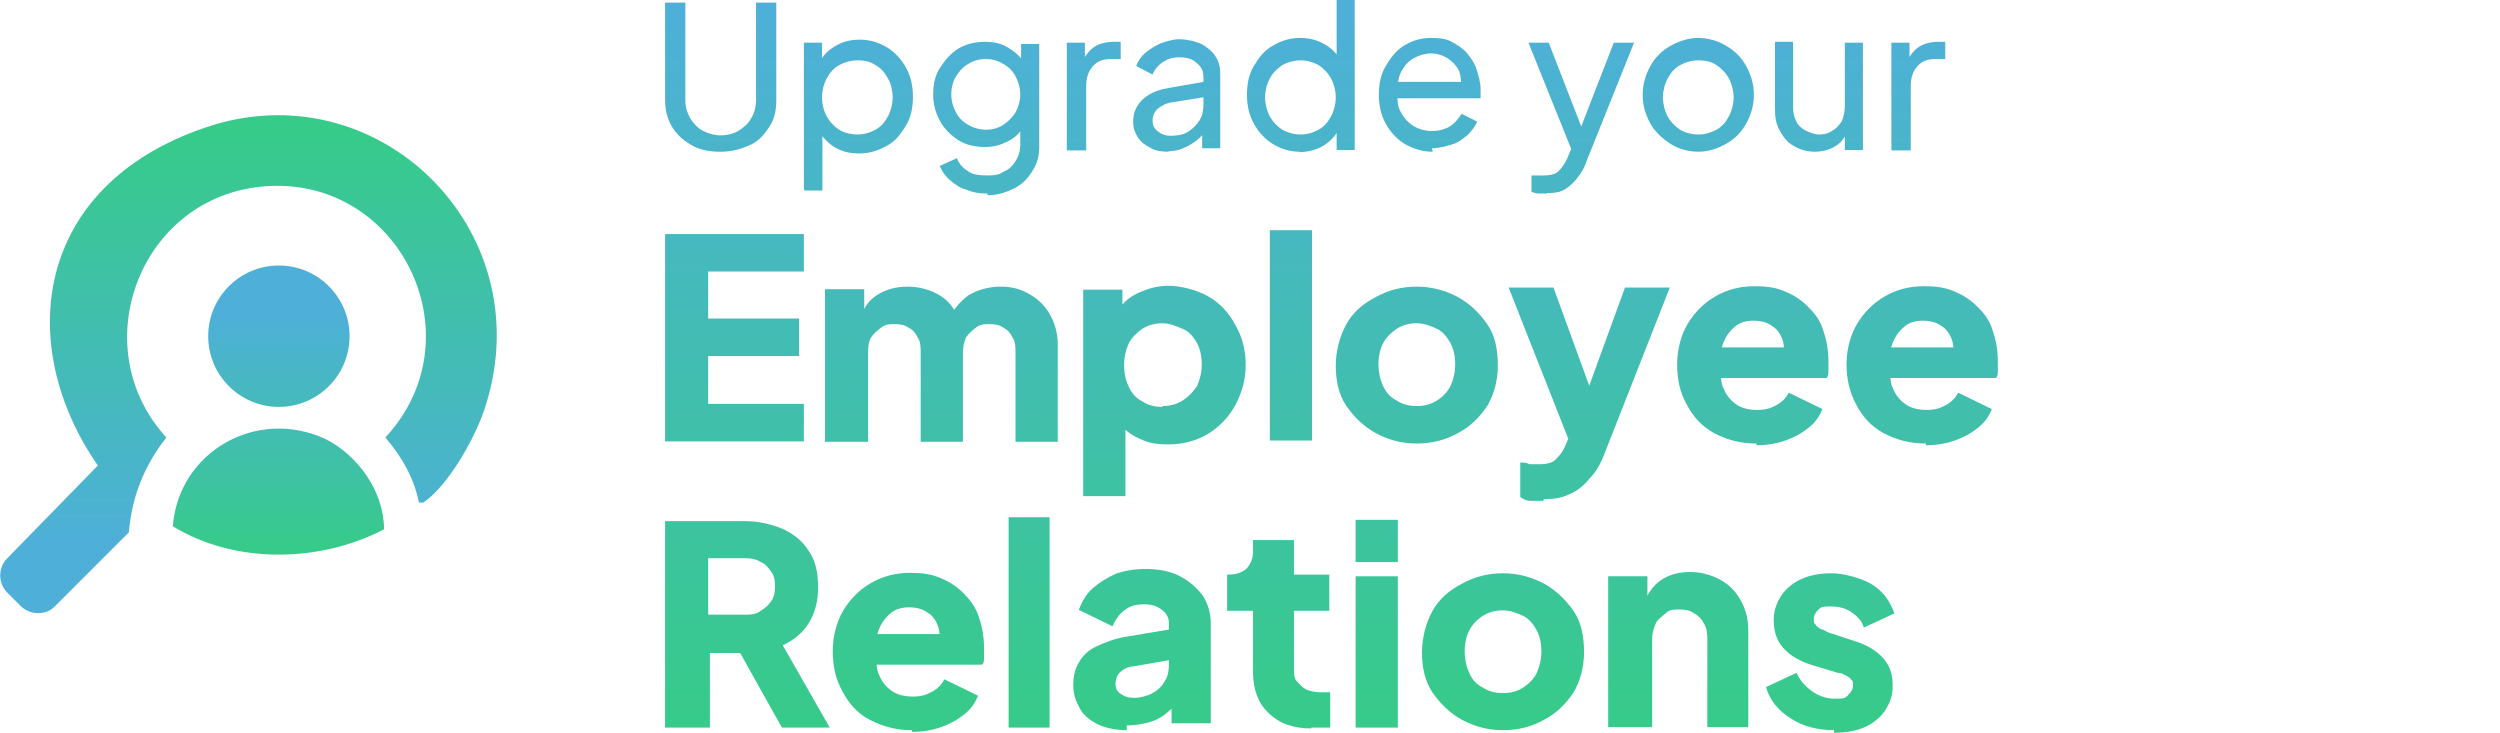 <svg xmlns="http://www.w3.org/2000/svg" xmlns:xlink="http://www.w3.org/1999/xlink" id="Ebene_1" viewBox="0 0 580 170"><defs><style>      .st0 {        fill: url(#Unbenannter_Verlauf_20);      }      .st1 {        fill: url(#Unbenannter_Verlauf_8);      }      .st2 {        fill: url(#Unbenannter_Verlauf_21);      }      .st3 {        fill: url(#Unbenannter_Verlauf_3);      }      .st4 {        fill: url(#Unbenannter_Verlauf_15);      }      .st5 {        fill: url(#Unbenannter_Verlauf_26);      }      .st6 {        fill: url(#Unbenannter_Verlauf_7);      }      .st7 {        fill: url(#Unbenannter_Verlauf_12);      }      .st8 {        fill: url(#Unbenannter_Verlauf_6);      }      .st9 {        fill: url(#Unbenannter_Verlauf_5);      }      .st10 {        fill: url(#Unbenannter_Verlauf_19);      }      .st11 {        fill: url(#Unbenannter_Verlauf_10);      }      .st12 {        fill: url(#Unbenannter_Verlauf_30);      }      .st13 {        fill: url(#Unbenannter_Verlauf_27);      }      .st14 {        fill: url(#Unbenannter_Verlauf_11);      }      .st15 {        fill: url(#Unbenannter_Verlauf_17);      }      .st16 {        fill: url(#Unbenannter_Verlauf_24);      }      .st17 {        fill: url(#Unbenannter_Verlauf_22);      }      .st18 {        fill: url(#Unbenannter_Verlauf_14);      }      .st19 {        fill: url(#Unbenannter_Verlauf_4);      }      .st20 {        fill: url(#Unbenannter_Verlauf);      }      .st21 {        fill: url(#Unbenannter_Verlauf_23);      }      .st22 {        fill: url(#Unbenannter_Verlauf_31);      }      .st23 {        fill: url(#Unbenannter_Verlauf_9);      }      .st24 {        fill: url(#Unbenannter_Verlauf_29);      }      .st25 {        fill: url(#Unbenannter_Verlauf_18);      }      .st26 {        fill: url(#Unbenannter_Verlauf_28);      }      .st27 {        fill: url(#Unbenannter_Verlauf_2);      }      .st28 {        fill: url(#Unbenannter_Verlauf_13);      }      .st29 {        fill: url(#Unbenannter_Verlauf_25);      }      .st30 {        fill: url(#Unbenannter_Verlauf_16);      }    </style><linearGradient id="Unbenannter_Verlauf" data-name="Unbenannter Verlauf" x1="57.7" y1="3080.6" x2="57.7" y2="3175.2" gradientTransform="translate(0 -3050.1)" gradientUnits="userSpaceOnUse"><stop offset="0" stop-color="#36cb89"></stop><stop offset="1" stop-color="#4eb0d8"></stop></linearGradient><linearGradient id="Unbenannter_Verlauf_2" data-name="Unbenannter Verlauf 2" x1="64.6" y1="3178" x2="64.6" y2="3123.9" gradientTransform="translate(0 -3050.1)" gradientUnits="userSpaceOnUse"><stop offset="0" stop-color="#36cb89"></stop><stop offset="1" stop-color="#4eb0d8"></stop></linearGradient><linearGradient id="Unbenannter_Verlauf_3" data-name="Unbenannter Verlauf 3" x1="64.7" y1="3178" x2="64.7" y2="3123.9" gradientTransform="translate(0 -3050.1)" gradientUnits="userSpaceOnUse"><stop offset="0" stop-color="#36cb89"></stop><stop offset="1" stop-color="#4eb0d8"></stop></linearGradient><linearGradient id="Unbenannter_Verlauf_4" data-name="Unbenannter Verlauf 4" x1="170.4" y1="2.8" x2="170.4" y2="166.6" gradientTransform="translate(0 171.6) scale(1 -1)" gradientUnits="userSpaceOnUse"><stop offset="0" stop-color="#36cb89"></stop><stop offset="1" stop-color="#4eb0d8"></stop></linearGradient><linearGradient id="Unbenannter_Verlauf_5" data-name="Unbenannter Verlauf 5" x1="218.4" y1="2.8" x2="218.4" y2="166.6" gradientTransform="translate(0 171.6) scale(1 -1)" gradientUnits="userSpaceOnUse"><stop offset="0" stop-color="#36cb89"></stop><stop offset="1" stop-color="#4eb0d8"></stop></linearGradient><linearGradient id="Unbenannter_Verlauf_6" data-name="Unbenannter Verlauf 6" x1="270.2" y1="2.8" x2="270.2" y2="166.6" gradientTransform="translate(0 171.6) scale(1 -1)" gradientUnits="userSpaceOnUse"><stop offset="0" stop-color="#36cb89"></stop><stop offset="1" stop-color="#4eb0d8"></stop></linearGradient><linearGradient id="Unbenannter_Verlauf_7" data-name="Unbenannter Verlauf 7" x1="299.5" y1="2.8" x2="299.5" y2="166.6" gradientTransform="translate(0 171.6) scale(1 -1)" gradientUnits="userSpaceOnUse"><stop offset="0" stop-color="#36cb89"></stop><stop offset="1" stop-color="#4eb0d8"></stop></linearGradient><linearGradient id="Unbenannter_Verlauf_8" data-name="Unbenannter Verlauf 8" x1="328.7" y1="2.8" x2="328.7" y2="166.6" gradientTransform="translate(0 171.6) scale(1 -1)" gradientUnits="userSpaceOnUse"><stop offset="0" stop-color="#36cb89"></stop><stop offset="1" stop-color="#4eb0d8"></stop></linearGradient><linearGradient id="Unbenannter_Verlauf_9" data-name="Unbenannter Verlauf 9" x1="368.8" y1="2.8" x2="368.8" y2="166.6" gradientTransform="translate(0 171.6) scale(1 -1)" gradientUnits="userSpaceOnUse"><stop offset="0" stop-color="#36cb89"></stop><stop offset="1" stop-color="#4eb0d8"></stop></linearGradient><linearGradient id="Unbenannter_Verlauf_10" data-name="Unbenannter Verlauf 10" x1="406.7" y1="2.8" x2="406.7" y2="166.6" gradientTransform="translate(0 171.6) scale(1 -1)" gradientUnits="userSpaceOnUse"><stop offset="0" stop-color="#36cb89"></stop><stop offset="1" stop-color="#4eb0d8"></stop></linearGradient><linearGradient id="Unbenannter_Verlauf_11" data-name="Unbenannter Verlauf 11" x1="446" y1="2.8" x2="446" y2="166.6" gradientTransform="translate(0 171.6) scale(1 -1)" gradientUnits="userSpaceOnUse"><stop offset="0" stop-color="#36cb89"></stop><stop offset="1" stop-color="#4eb0d8"></stop></linearGradient><linearGradient id="Unbenannter_Verlauf_12" data-name="Unbenannter Verlauf 12" x1="173.4" y1="2.8" x2="173.4" y2="166.8" gradientTransform="translate(0 171.6) scale(1 -1)" gradientUnits="userSpaceOnUse"><stop offset="0" stop-color="#36cb89"></stop><stop offset="1" stop-color="#4eb0d8"></stop></linearGradient><linearGradient id="Unbenannter_Verlauf_13" data-name="Unbenannter Verlauf 13" x1="210.8" y1="2.8" x2="210.8" y2="166.6" gradientTransform="translate(0 171.6) scale(1 -1)" gradientUnits="userSpaceOnUse"><stop offset="0" stop-color="#36cb89"></stop><stop offset="1" stop-color="#4eb0d8"></stop></linearGradient><linearGradient id="Unbenannter_Verlauf_14" data-name="Unbenannter Verlauf 14" x1="238.8" y1="2.8" x2="238.8" y2="166.8" gradientTransform="translate(0 171.6) scale(1 -1)" gradientUnits="userSpaceOnUse"><stop offset="0" stop-color="#36cb89"></stop><stop offset="1" stop-color="#4eb0d8"></stop></linearGradient><linearGradient id="Unbenannter_Verlauf_15" data-name="Unbenannter Verlauf 15" x1="265.1" y1="2.8" x2="265.1" y2="166.6" gradientTransform="translate(0 171.6) scale(1 -1)" gradientUnits="userSpaceOnUse"><stop offset="0" stop-color="#36cb89"></stop><stop offset="1" stop-color="#4eb0d8"></stop></linearGradient><linearGradient id="Unbenannter_Verlauf_16" data-name="Unbenannter Verlauf 16" x1="296.8" y1="2.8" x2="296.8" y2="166.6" gradientTransform="translate(0 171.6) scale(1 -1)" gradientUnits="userSpaceOnUse"><stop offset="0" stop-color="#36cb89"></stop><stop offset="1" stop-color="#4eb0d8"></stop></linearGradient><linearGradient id="Unbenannter_Verlauf_17" data-name="Unbenannter Verlauf 17" x1="319.4" y1="2.8" x2="319.4" y2="166.8" gradientTransform="translate(0 171.6) scale(1 -1)" gradientUnits="userSpaceOnUse"><stop offset="0" stop-color="#36cb89"></stop><stop offset="1" stop-color="#4eb0d8"></stop></linearGradient><linearGradient id="Unbenannter_Verlauf_18" data-name="Unbenannter Verlauf 18" x1="348.7" y1="2.8" x2="348.7" y2="166.6" gradientTransform="translate(0 171.6) scale(1 -1)" gradientUnits="userSpaceOnUse"><stop offset="0" stop-color="#36cb89"></stop><stop offset="1" stop-color="#4eb0d8"></stop></linearGradient><linearGradient id="Unbenannter_Verlauf_19" data-name="Unbenannter Verlauf 19" x1="389.3" y1="2.8" x2="389.3" y2="166.8" gradientTransform="translate(0 171.6) scale(1 -1)" gradientUnits="userSpaceOnUse"><stop offset="0" stop-color="#36cb89"></stop><stop offset="1" stop-color="#4eb0d8"></stop></linearGradient><linearGradient id="Unbenannter_Verlauf_20" data-name="Unbenannter Verlauf 20" x1="424.6" y1="2.8" x2="424.6" y2="166.6" gradientTransform="translate(0 171.6) scale(1 -1)" gradientUnits="userSpaceOnUse"><stop offset="0" stop-color="#36cb89"></stop><stop offset="1" stop-color="#4eb0d8"></stop></linearGradient><linearGradient id="Unbenannter_Verlauf_21" data-name="Unbenannter Verlauf 21" x1="167.2" y1="2.8" x2="167.2" y2="166.6" gradientTransform="translate(0 171.6) scale(1 -1)" gradientUnits="userSpaceOnUse"><stop offset="0" stop-color="#36cb89"></stop><stop offset="1" stop-color="#4eb0d8"></stop></linearGradient><linearGradient id="Unbenannter_Verlauf_22" data-name="Unbenannter Verlauf 22" x1="199.2" y1="2.8" x2="199.2" y2="166.6" gradientTransform="translate(0 171.6) scale(1 -1)" gradientUnits="userSpaceOnUse"><stop offset="0" stop-color="#36cb89"></stop><stop offset="1" stop-color="#4eb0d8"></stop></linearGradient><linearGradient id="Unbenannter_Verlauf_23" data-name="Unbenannter Verlauf 23" x1="228.8" y1="2.8" x2="228.8" y2="166.6" gradientTransform="translate(0 171.6) scale(1 -1)" gradientUnits="userSpaceOnUse"><stop offset="0" stop-color="#36cb89"></stop><stop offset="1" stop-color="#4eb0d8"></stop></linearGradient><linearGradient id="Unbenannter_Verlauf_24" data-name="Unbenannter Verlauf 24" x1="253.7" y1="2.8" x2="253.7" y2="166.6" gradientTransform="translate(0 171.6) scale(1 -1)" gradientUnits="userSpaceOnUse"><stop offset="0" stop-color="#36cb89"></stop><stop offset="1" stop-color="#4eb0d8"></stop></linearGradient><linearGradient id="Unbenannter_Verlauf_25" data-name="Unbenannter Verlauf 25" x1="272.9" y1="2.8" x2="272.9" y2="166.6" gradientTransform="translate(0 171.6) scale(1 -1)" gradientUnits="userSpaceOnUse"><stop offset="0" stop-color="#36cb89"></stop><stop offset="1" stop-color="#4eb0d8"></stop></linearGradient><linearGradient id="Unbenannter_Verlauf_26" data-name="Unbenannter Verlauf 26" x1="301.8" y1="2.8" x2="301.8" y2="166.6" gradientTransform="translate(0 171.6) scale(1 -1)" gradientUnits="userSpaceOnUse"><stop offset="0" stop-color="#36cb89"></stop><stop offset="1" stop-color="#4eb0d8"></stop></linearGradient><linearGradient id="Unbenannter_Verlauf_27" data-name="Unbenannter Verlauf 27" x1="331.6" y1="2.8" x2="331.6" y2="166.6" gradientTransform="translate(0 171.6) scale(1 -1)" gradientUnits="userSpaceOnUse"><stop offset="0" stop-color="#36cb89"></stop><stop offset="1" stop-color="#4eb0d8"></stop></linearGradient><linearGradient id="Unbenannter_Verlauf_28" data-name="Unbenannter Verlauf 28" x1="366.9" y1="2.8" x2="366.9" y2="166.6" gradientTransform="translate(0 171.6) scale(1 -1)" gradientUnits="userSpaceOnUse"><stop offset="0" stop-color="#36cb89"></stop><stop offset="1" stop-color="#4eb0d8"></stop></linearGradient><linearGradient id="Unbenannter_Verlauf_29" data-name="Unbenannter Verlauf 29" x1="394" y1="2.8" x2="394" y2="166.6" gradientTransform="translate(0 171.6) scale(1 -1)" gradientUnits="userSpaceOnUse"><stop offset="0" stop-color="#36cb89"></stop><stop offset="1" stop-color="#4eb0d8"></stop></linearGradient><linearGradient id="Unbenannter_Verlauf_30" data-name="Unbenannter Verlauf 30" x1="421.9" y1="2.8" x2="421.9" y2="166.6" gradientTransform="translate(0 171.6) scale(1 -1)" gradientUnits="userSpaceOnUse"><stop offset="0" stop-color="#36cb89"></stop><stop offset="1" stop-color="#4eb0d8"></stop></linearGradient><linearGradient id="Unbenannter_Verlauf_31" data-name="Unbenannter Verlauf 31" x1="445" y1="2.8" x2="445" y2="166.6" gradientTransform="translate(0 171.6) scale(1 -1)" gradientUnits="userSpaceOnUse"><stop offset="0" stop-color="#36cb89"></stop><stop offset="1" stop-color="#4eb0d8"></stop></linearGradient></defs><g><path class="st20" d="M97.3,116.6h.9c6-4,12.6-16,14.6-22.9,12.6-40.8-25.5-77.7-65.2-64.1C7.7,43.2,3.4,80.2,22.7,108L1.7,129.5c-2.2,2.2-2.2,5.8,0,8l3.1,3.1c2.2,2.2,6,2.2,8,0l17.1-17.1c.7-8.4,3.6-15.5,8.7-22-18.9-20.6-6.7-54.6,21.1-58.1,32.4-4,51.7,34.4,29.7,58.1,3.8,4.4,6.7,9.5,7.8,15.1h.4-.2Z"></path><path class="st27" d="M89.1,122.8c0-8.7-6-17.1-13.5-20.9-16-7.5-34.2,2.9-35.5,20.2,14.6,8.9,34.2,8.4,49,.7Z"></path><circle class="st3" cx="64.7" cy="78" r="16.4"></circle></g><g><path class="st19" d="M154.3,102.2v-47.9h32.2v8.7h-22.2v10.9h21.1v8.7h-21.1v11.1h22.2v8.7s-32.2,0-32.2,0Z"></path><path class="st9" d="M191.4,102.2v-35.1h9.1v8.7l-.9-1.3c.4-2.7,1.8-4.7,3.8-6,2-1.3,4.4-2,7.1-2s5.5.7,7.8,2.2,3.6,3.6,4.2,6h-2.7c1.1-2.7,2.9-4.7,4.9-6.2,2.2-1.3,4.7-2,7.5-2s4.9.7,6.7,1.8c2,1.1,3.6,2.7,4.7,4.7s1.8,4.2,1.8,6.9v22.6h-9.8v-20.6c0-1.3,0-2.7-.7-3.6-.4-.9-1.1-1.8-2-2.2-.9-.7-2-.9-3.3-.9s-2.2,0-3.3.9c-.9.7-1.6,1.3-2.2,2.2-.4.9-.7,2.2-.7,3.6v20.6h-9.8v-20.6c0-1.3,0-2.7-.7-3.6-.4-.9-1.1-1.8-2-2.2-.9-.7-2-.9-3.3-.9s-2.2,0-3.3.9c-.9.7-1.6,1.3-2.2,2.2s-.7,2.2-.7,3.6v20.6h-10v-.2Z"></path><path class="st8" d="M251.3,115.1v-47.9h9.1v6.7l-.9-2c1.1-1.8,2.7-3.1,4.7-4s4.2-1.6,6.9-1.6,6.4.9,9.1,2.4,4.9,3.8,6.4,6.7c1.6,2.7,2.4,5.8,2.4,9.3s-.9,6.4-2.4,9.3c-1.6,2.9-3.8,5.1-6.4,6.7-2.7,1.6-5.8,2.4-9.1,2.4s-4.7-.4-6.7-1.3c-2-.9-3.8-2.2-4.9-4l1.6-2v19.3s-9.8,0-9.8,0ZM269.7,94.2c1.8,0,3.3-.4,4.7-1.3s2.4-2,3.3-3.3c.7-1.6,1.1-3.1,1.1-5.1s-.4-3.6-1.1-4.9c-.7-1.3-1.8-2.7-3.3-3.3s-2.9-1.3-4.7-1.3-3.3.4-4.7,1.3c-1.3.9-2.4,2-3.1,3.3-.7,1.6-1.1,3.1-1.1,5.1s.4,3.6,1.1,5.1,1.8,2.7,3.1,3.3c1.3.9,2.9,1.3,4.7,1.3h0v-.2Z"></path><path class="st6" d="M294.6,102.2v-48.8h9.8v48.8h-9.8Z"></path><path class="st1" d="M328.7,102.9c-3.6,0-6.7-.9-9.5-2.4-2.9-1.6-5.1-3.8-6.9-6.4-1.8-2.7-2.4-6-2.4-9.3s.9-6.7,2.4-9.5,4-4.9,6.9-6.4c2.9-1.6,6-2.4,9.5-2.4s6.7.9,9.5,2.4c2.9,1.6,5.1,3.8,6.9,6.4s2.4,6,2.4,9.5-.9,6.7-2.4,9.3c-1.8,2.7-4,4.9-6.9,6.4-2.9,1.6-6,2.4-9.5,2.4ZM328.7,94.2c1.8,0,3.3-.4,4.7-1.3s2.4-2,3.1-3.3c.7-1.6,1.1-3.1,1.1-5.1s-.4-3.6-1.1-4.9c-.7-1.3-1.8-2.7-3.1-3.3s-2.9-1.3-4.7-1.3-3.3.4-4.7,1.3c-1.3.9-2.4,2-3.1,3.3-.7,1.3-1.1,3.1-1.1,4.9s.4,3.6,1.1,5.1,1.8,2.7,3.1,3.3c1.3.9,2.9,1.3,4.7,1.3Z"></path><path class="st23" d="M358,116.2h-2.9c-.9,0-1.8-.4-2.4-.9v-8c.7,0,1.3,0,2.2.4h2.2c2,0,3.3-.4,4-1.3.9-.9,1.6-1.8,2-2.9l2.4-5.5v8l-15.5-39.3h10.4l10.2,28h-3.8l10.2-28h10.4l-15.1,38.4c-.9,2.4-2,4.4-3.6,6-1.3,1.6-2.9,2.9-4.7,3.6-1.8.9-3.8,1.1-5.8,1.1l-.4.7v-.2Z"></path><path class="st11" d="M407.5,102.9c-3.8,0-6.9-.9-9.8-2.4-2.9-1.6-4.9-3.8-6.4-6.7-1.6-2.9-2.2-5.8-2.2-9.3s.9-6.7,2.4-9.3c1.6-2.7,3.8-4.9,6.4-6.4,2.7-1.6,5.8-2.4,9.1-2.4s5.3.4,7.3,1.3c2.2.9,4,2.2,5.5,3.8,1.6,1.6,2.7,3.3,3.3,5.5.7,2,1.1,4.4,1.1,6.9s0,1.3,0,2,0,1.3-.4,1.8h-26.4v-7.1h20.9l-4.7,3.3c.4-1.8.4-3.6,0-4.9-.4-1.3-1.3-2.7-2.4-3.3-1.1-.9-2.7-1.3-4.4-1.3s-3.1.4-4.2,1.3c-1.1.9-2,2-2.7,3.6-.7,1.6-.9,3.6-.7,5.8,0,2,0,3.8.7,5.1.7,1.6,1.6,2.7,2.9,3.6,1.3.9,2.9,1.3,4.9,1.3s3.1-.4,4.4-1.1,2.2-1.6,2.9-2.9l7.8,3.8c-.7,1.8-1.8,3.3-3.3,4.4-1.6,1.3-3.3,2.2-5.3,2.9-2,.7-4.2,1.1-6.7,1.1h0v-.2Z"></path><path class="st14" d="M446.8,102.9c-3.8,0-6.9-.9-9.8-2.4-2.9-1.6-4.9-3.8-6.4-6.7s-2.2-5.8-2.2-9.3.9-6.7,2.4-9.3c1.6-2.7,3.8-4.9,6.4-6.4,2.7-1.6,5.8-2.4,9.1-2.4s5.3.4,7.3,1.3c2.2.9,4,2.2,5.5,3.8,1.6,1.6,2.7,3.3,3.3,5.5.7,2,1.1,4.4,1.1,6.9s0,1.3,0,2,0,1.3-.4,1.8h-26.4v-7.1h20.9l-4.7,3.3c.4-1.8.4-3.6,0-4.9-.4-1.3-1.3-2.7-2.4-3.3-1.1-.9-2.7-1.3-4.4-1.3s-3.1.4-4.2,1.3c-1.1.9-2,2-2.7,3.6-.7,1.6-.9,3.6-.7,5.8,0,2,0,3.8.7,5.1.7,1.6,1.6,2.7,2.9,3.6,1.3.9,2.9,1.3,4.9,1.3s3.1-.4,4.4-1.1,2.2-1.6,2.9-2.9l7.8,3.8c-.7,1.8-1.8,3.3-3.3,4.4-1.6,1.3-3.3,2.2-5.3,2.9-2,.7-4.2,1.1-6.7,1.1h0v-.2Z"></path><path class="st7" d="M154.3,168.8v-47.9h18.4c3.3,0,6.2.7,8.9,1.8,2.4,1.1,4.7,2.9,6,5.1,1.6,2.2,2.2,5.1,2.2,8.4s-.7,6-2.2,8.4-3.6,4-6,5.1l10.9,19.1h-11.1l-11.8-21.1,6.4,3.8h-11.3v17.3h-10.4ZM164.3,142.6h8.4c1.3,0,2.7,0,3.8-.9,1.1-.7,1.8-1.3,2.4-2.2.7-.9.9-2.2.9-3.3s0-2.4-.9-3.6c-.7-.9-1.3-1.8-2.4-2.2-1.1-.7-2.2-.9-3.8-.9h-8.4v13.1Z"></path><path class="st28" d="M211.6,169.4c-3.8,0-6.9-.9-9.8-2.4s-4.9-3.8-6.4-6.7c-1.6-2.9-2.2-5.8-2.2-9.3s.9-6.7,2.4-9.3c1.6-2.7,3.8-4.9,6.4-6.4,2.7-1.6,5.8-2.4,9.1-2.4s5.3.4,7.3,1.3c2.2.9,4,2.2,5.5,3.8s2.7,3.3,3.3,5.5c.7,2,1.1,4.4,1.1,6.9s0,1.3,0,2,0,1.3-.4,1.8h-26.4v-7.1h20.9l-4.7,3.3c.4-1.8.4-3.6,0-4.9s-1.3-2.7-2.4-3.3c-1.1-.9-2.7-1.3-4.4-1.3s-3.1.4-4.2,1.3c-1.1.9-2,2-2.7,3.6-.7,1.6-.9,3.6-.7,5.8,0,2,0,3.8.7,5.1.7,1.6,1.6,2.7,2.9,3.6,1.3.9,2.9,1.3,4.9,1.3s3.1-.4,4.4-1.1,2.2-1.6,2.9-2.9l7.8,3.8c-.7,1.8-1.8,3.3-3.3,4.4-1.6,1.3-3.3,2.2-5.3,2.9s-4.2,1.1-6.7,1.1h0v-.2Z"></path><path class="st18" d="M234,168.8v-48.8h9.5v48.8h-9.5Z"></path><path class="st4" d="M261.5,169.4c-2.4,0-4.7-.4-6.7-1.3-1.8-.9-3.3-2-4.2-3.6s-1.6-3.3-1.6-5.5.4-3.8,1.3-5.3c.9-1.6,2.2-2.9,4.2-3.8,2-.9,4.2-1.8,6.9-2.2l10.7-1.8v7.1l-9.1,1.6c-1.3,0-2.4.7-3.1,1.3-.7.7-1.1,1.6-1.1,2.7s.4,2,1.3,2.4c.9.7,1.8.9,3.1.9s2.9-.4,4.2-1.1,2.2-1.6,2.9-2.9c.7-1.1.9-2.4.9-4v-9.1c0-1.3-.4-2.4-1.6-3.3s-2.4-1.3-4.2-1.3-3.3.4-4.4,1.3c-1.3.9-2.2,2.2-2.9,3.8l-7.8-3.8c.7-2,1.8-3.8,3.3-5.1s3.3-2.4,5.3-3.3c2-.7,4.4-1.1,6.9-1.1s5.5.4,7.8,1.6,4,2.7,5.3,4.4c1.3,1.8,2,4.2,2,6.7v23.1h-9.1v-5.8l2.2-.4c-1.1,1.6-2.2,2.9-3.3,3.8-1.3,1.1-2.7,1.8-4.2,2.2-1.6.4-3.3.7-5.1.7v1.3h0Z"></path><path class="st30" d="M304.3,169c-4.2,0-7.5-1.1-10-3.6-2.4-2.2-3.6-5.5-3.6-9.5v-14.2h-6v-8.4h.2c1.8,0,3.1-.4,4.2-1.3.9-.9,1.6-2.2,1.6-4v-2.7h9.5v8h8.2v8.4h-8.2v13.5c0,1.1,0,2.2.7,2.9s1.1,1.3,2,1.8c.9.4,2,.7,3.3.7s.7,0,1.1,0h1.3v8.2h-4.4v.2Z"></path><path class="st15" d="M314.5,130.4v-9.8h9.8v9.8h-9.8ZM314.5,168.8v-35.1h9.8v35.1h-9.8Z"></path><path class="st25" d="M348.7,169.4c-3.6,0-6.7-.9-9.5-2.4s-5.1-3.8-6.9-6.4c-1.8-2.7-2.4-6-2.4-9.3s.9-6.7,2.4-9.5,4-4.9,6.9-6.4c2.9-1.6,6-2.4,9.5-2.4s6.7.9,9.5,2.4c2.9,1.6,5.1,3.8,6.9,6.4s2.4,6,2.4,9.5-.9,6.7-2.4,9.3c-1.8,2.7-4,4.9-6.9,6.4-2.9,1.6-6,2.4-9.5,2.4ZM348.7,160.8c1.8,0,3.3-.4,4.7-1.3s2.4-2,3.1-3.3c.7-1.6,1.1-3.1,1.1-5.1s-.4-3.6-1.1-4.9-1.8-2.7-3.1-3.3-2.9-1.3-4.7-1.3-3.3.4-4.7,1.3-2.4,2-3.1,3.3c-.7,1.3-1.1,3.1-1.1,4.9s.4,3.6,1.1,5.1c.7,1.6,1.8,2.7,3.1,3.3,1.3.9,2.9,1.3,4.7,1.3Z"></path><path class="st10" d="M373.1,168.8v-35.1h9.1v6.9l-.4-1.6c.9-2,2.2-3.6,4-4.7,1.8-1.1,4-1.6,6.4-1.6s4.9.7,6.9,1.8c2,1.1,3.6,2.7,4.7,4.7,1.1,2,1.8,4.2,1.8,6.9v22.6h-9.5v-20.6c0-1.3-.2-2.7-.9-3.6-.4-.9-1.3-1.8-2.2-2.2-.9-.7-2-.9-3.3-.9s-2.4,0-3.3.9-1.8,1.3-2.2,2.2-.9,2.2-.9,3.6v20.6h-10Z"></path><path class="st0" d="M425.5,169.4c-3.8,0-7.3-.9-10-2.7-2.9-1.8-4.9-4.2-5.8-7.3l7.1-3.3c.9,2,2.2,3.3,3.8,4.4s3.3,1.6,5.1,1.6,2.4,0,3.1-.9c.7-.7,1.1-1.3,1.1-2.2s0-.9-.4-1.3c-.2-.4-.7-.7-1.1-.9s-1.1-.7-2-.7l-6-1.8c-2.9-.9-5.1-2.2-6.7-4s-2.2-4-2.2-6.4.7-4,1.8-5.8c1.1-1.6,2.7-2.9,4.7-3.8,2-.9,4.4-1.3,6.9-1.3s6.4.9,9.1,2.4c2.7,1.6,4.4,3.8,5.5,6.9l-7.1,3.3c-.4-1.6-1.6-2.7-2.9-3.6s-2.9-1.3-4.7-1.3-2.2,0-2.9.7-1.1,1.3-1.1,2.2,0,.9.4,1.3c.2.4.7.7,1.3,1.1.7,0,1.3.7,2.2.9l5.5,1.8c2.9.9,5.1,2.2,6.7,4s2.2,3.8,2.2,6.4-.7,4-1.8,5.8c-1.1,1.6-2.7,2.9-4.7,3.8-2,.9-4.4,1.3-7.1,1.3v-.7h-.2Z"></path></g><g><path class="st2" d="M167,35.2c-2.4,0-4.7-.4-6.7-1.6s-3.3-2.4-4.4-4.2c-1.1-1.8-1.6-4-1.6-6.2V.6h4.7v22.6c0,1.6.4,2.9,1.1,4.2.7,1.1,1.6,2.2,2.9,2.9s2.7,1.1,4.2,1.1,3.1-.4,4.2-1.1,2.2-1.6,2.9-2.9c.7-1.1,1.1-2.7,1.1-4.2V.6h4.7v22.6c0,2.4-.4,4.4-1.6,6.2s-2.4,3.3-4.4,4.2c-2,.9-4.2,1.6-6.7,1.6h-.4Z"></path><path class="st17" d="M186.5,43.8V9.9h4.2v5.3l-.4-1.1c.9-1.6,2.2-2.7,3.8-3.6,1.6-.9,3.3-1.3,5.5-1.3s4.4.7,6.2,1.8,3.3,2.7,4.4,4.7,1.6,4.2,1.6,6.7-.4,4.7-1.6,6.7-2.4,3.6-4.4,4.7-4,1.8-6.4,1.8-3.8-.4-5.5-1.3c-1.6-.9-2.9-2.2-3.8-3.8l.7-.7v14.4h-4.2v-.2ZM198.9,31.2c1.6,0,2.9-.4,4.2-1.1s2.2-1.8,2.9-3.1c.7-1.3,1.1-2.9,1.1-4.4s-.4-3.3-1.1-4.4c-.7-1.3-1.6-2.4-2.9-3.1-1.3-.9-2.7-1.1-4.2-1.1s-2.9.4-4.2,1.1-2.2,1.8-2.9,3.1c-.7,1.3-1.1,2.9-1.1,4.4s.4,3.1,1.1,4.4,1.8,2.4,2.9,3.1,2.7,1.1,4.2,1.1Z"></path><path class="st21" d="M229.1,44.9c-1.8,0-3.3-.2-4.9-.9-1.6-.4-2.7-1.3-3.8-2.2s-1.8-2-2.4-3.3l4-1.8c.4,1.1,1.3,2.2,2.4,2.9,1.1.9,2.7,1.1,4.7,1.1s2.7-.2,3.8-.9c1.1-.4,2-1.3,2.7-2.4.7-1.1,1.1-2.4,1.1-3.8v-5.5l.9.9c-.9,1.8-2,2.9-3.8,3.8s-3.3,1.3-5.3,1.3-4.4-.4-6.2-1.6-3.3-2.7-4.2-4.4c-1.1-2-1.6-4-1.6-6.2s.4-4.4,1.6-6.2,2.4-3.3,4.2-4.4,4-1.6,6.2-1.6,3.8.4,5.3,1.3,2.9,2,3.8,3.6l-.7,1.1v-5.5h4.2v23.7c0,2.2-.4,4-1.6,5.8-1.1,1.8-2.4,3.1-4.2,4s-3.8,1.6-6.2,1.6v-.2ZM228.7,30.1c1.6,0,2.9-.4,4-1.1s2.2-1.8,2.9-2.9c.7-1.3,1.1-2.7,1.1-4.2s-.4-2.9-1.1-4.2c-.7-1.3-1.6-2.2-2.9-2.9-1.1-.7-2.4-1.1-4-1.1s-2.9.4-4,1.1c-1.3.7-2.2,1.8-2.9,2.9s-1.1,2.7-1.1,4.2.4,2.9,1.1,4.2,1.6,2.2,2.9,2.9c1.1.7,2.7,1.1,4.2,1.1h-.2Z"></path><path class="st16" d="M247.5,34.7V9.9h4.2v4.7l-.4-.7c.7-1.3,1.6-2.4,2.7-3.1s2.7-1.1,4.4-1.1h1.6v4h-2.2c-1.8,0-3.1.4-4.2,1.6s-1.6,2.7-1.6,4.7v14.9h-4.4Z"></path><path class="st29" d="M271.1,35.2c-1.6,0-3.1-.2-4.2-.9-1.3-.7-2.2-1.3-2.9-2.4s-1.1-2.2-1.1-3.6.2-2.4.9-3.6,1.6-2,2.7-2.7,2.7-1.3,4.7-1.6l9.1-1.6v3.6l-8.2,1.3c-1.6.2-2.7.9-3.6,1.6-.7.7-1.1,1.6-1.1,2.7s.4,1.8,1.1,2.4c.9.7,1.8,1.1,3.1,1.1s2.9-.2,4-.9c1.1-.7,2-1.6,2.7-2.7s.9-2.4.9-3.8v-6.2c0-1.3-.4-2.4-1.6-3.3-.9-.9-2.2-1.3-4-1.3s-2.7.4-3.8,1.1-2,1.8-2.4,2.9l-3.8-2c.4-1.1,1.1-2.2,2.2-3.1s2.2-1.6,3.6-2.2c1.3-.4,2.7-.9,4.2-.9s3.6.4,5.1,1.1c1.3.7,2.7,1.8,3.3,2.9.9,1.3,1.1,2.7,1.1,4.4v16.9h-4.2v-4.7h.9c-.4,1.3-1.3,2.2-2.2,2.9s-2,1.3-3.1,1.8-2.4.7-4,.7h.7Z"></path><path class="st5" d="M301.5,35.2c-2.4,0-4.4-.7-6.2-1.8s-3.3-2.7-4.4-4.7-1.6-4.2-1.6-6.7.4-4.7,1.6-6.7,2.4-3.6,4.4-4.7c1.8-1.1,4-1.8,6.2-1.8s3.8.4,5.5,1.3,2.9,2,3.8,3.6l-.7,1.1V0h4.2v34.8h-4.2v-5.3l.4.7c-.9,1.6-2.2,2.9-3.8,3.8s-3.6,1.3-5.5,1.3h.2ZM301.7,31.2c1.6,0,2.9-.4,4.2-1.1,1.3-.7,2.2-1.8,2.9-3.1.7-1.3,1.1-2.9,1.1-4.4s-.4-3.1-1.1-4.4c-.7-1.3-1.8-2.4-2.9-3.1-1.3-.7-2.7-1.1-4.2-1.1s-2.9.4-4.2,1.1c-1.3.9-2.2,1.8-2.9,3.1-.7,1.3-1.1,2.9-1.1,4.4s.4,3.1,1.1,4.4,1.8,2.4,2.9,3.1c1.3.7,2.7,1.1,4.2,1.1Z"></path><path class="st13" d="M332.3,35.2c-2.4,0-4.4-.7-6.4-1.8-1.8-1.1-3.3-2.7-4.4-4.7-1.1-2-1.6-4.2-1.6-6.7s.4-4.7,1.6-6.7,2.4-3.6,4.2-4.7,3.8-1.8,6.2-1.8,3.6.2,4.9.9c1.3.7,2.7,1.6,3.6,2.7.9,1.1,1.8,2.4,2.2,3.8s.9,2.9.9,4.4,0,.7,0,1.1v1.1h-20.4v-3.8h17.8l-2,1.6c.2-1.6,0-3.1-.4-4.2-.7-1.3-1.6-2.2-2.7-2.9-1.1-.7-2.4-1.1-3.8-1.1s-2.7.4-4,1.1-2.2,1.8-2.9,3.1-.9,2.9-.9,4.9,0,3.3.9,4.7c.7,1.3,1.8,2.4,2.9,3.1,1.3.7,2.7,1.1,4.2,1.1s3.1-.4,4.2-1.1,2-1.8,2.7-2.9l3.6,1.8c-.4,1.1-1.3,2.2-2.2,3.1-1.1.9-2.2,1.8-3.6,2.2s-2.9.9-4.7.9l.2.7Z"></path><path class="st26" d="M358.5,44.9h-1.6c-.4,0-1.1-.2-1.6-.4v-3.8h2.9c1.3,0,2.4-.2,3.3-.9.7-.7,1.6-1.8,2.2-3.3l1.6-3.8v3.8l-10.7-26.6h4.7l8.2,21.1h-1.3l8.2-21.1h4.7l-11.1,27.7c-.4,1.3-1.1,2.4-2,3.6s-1.8,2-2.9,2.7c-1.1.7-2.4.9-4.2.9l-.4.2Z"></path><path class="st24" d="M394,35.2c-2.4,0-4.7-.7-6.4-1.8s-3.6-2.7-4.7-4.7-1.8-4.2-1.8-6.7.7-4.7,1.8-6.7,2.7-3.6,4.7-4.7c2-1.1,4.2-1.8,6.4-1.8s4.7.7,6.4,1.8c2,1.1,3.6,2.7,4.7,4.7,1.1,2,1.8,4.2,1.8,6.7s-.7,4.7-1.8,6.7-2.7,3.6-4.7,4.7c-2,1.1-4,1.8-6.4,1.8ZM394,31.2c1.6,0,2.9-.4,4.2-1.1,1.3-.7,2.2-1.8,2.9-3.1.7-1.3,1.1-2.9,1.1-4.4s-.4-3.1-1.1-4.4c-.7-1.3-1.8-2.4-2.9-3.1-1.3-.9-2.7-1.1-4.2-1.1s-2.9.4-4.2,1.1-2.2,1.8-2.9,3.1c-.7,1.3-1.1,2.9-1.1,4.4s.4,3.1,1.1,4.4,1.8,2.4,2.9,3.1,2.7,1.1,4.2,1.1Z"></path><path class="st12" d="M421.1,35.2c-1.8,0-3.3-.4-4.9-1.3s-2.4-2-3.3-3.6c-.9-1.6-1.1-3.1-1.1-5.1v-15.5h4.2v15.1c0,1.3.2,2.2.7,3.3.4.9,1.1,1.6,2.2,2.2.9.4,2,.9,3.1.9s2.2-.2,3.1-.9c.9-.4,1.6-1.3,2.2-2.2.4-.9.7-2.2.7-3.6v-14.6h4.2v24.9h-4.2v-4.9l.7.4c-.7,1.6-1.6,2.9-2.9,3.6-1.3.9-3.1,1.3-4.9,1.3h.2Z"></path><path class="st22" d="M438.8,34.7V9.9h4.2v4.7l-.4-.7c.7-1.3,1.6-2.4,2.7-3.1s2.7-1.1,4.4-1.1h1.6v4h-2.2c-1.8,0-3.1.4-4.2,1.6s-1.6,2.7-1.6,4.7v14.9h-4.4Z"></path></g></svg>